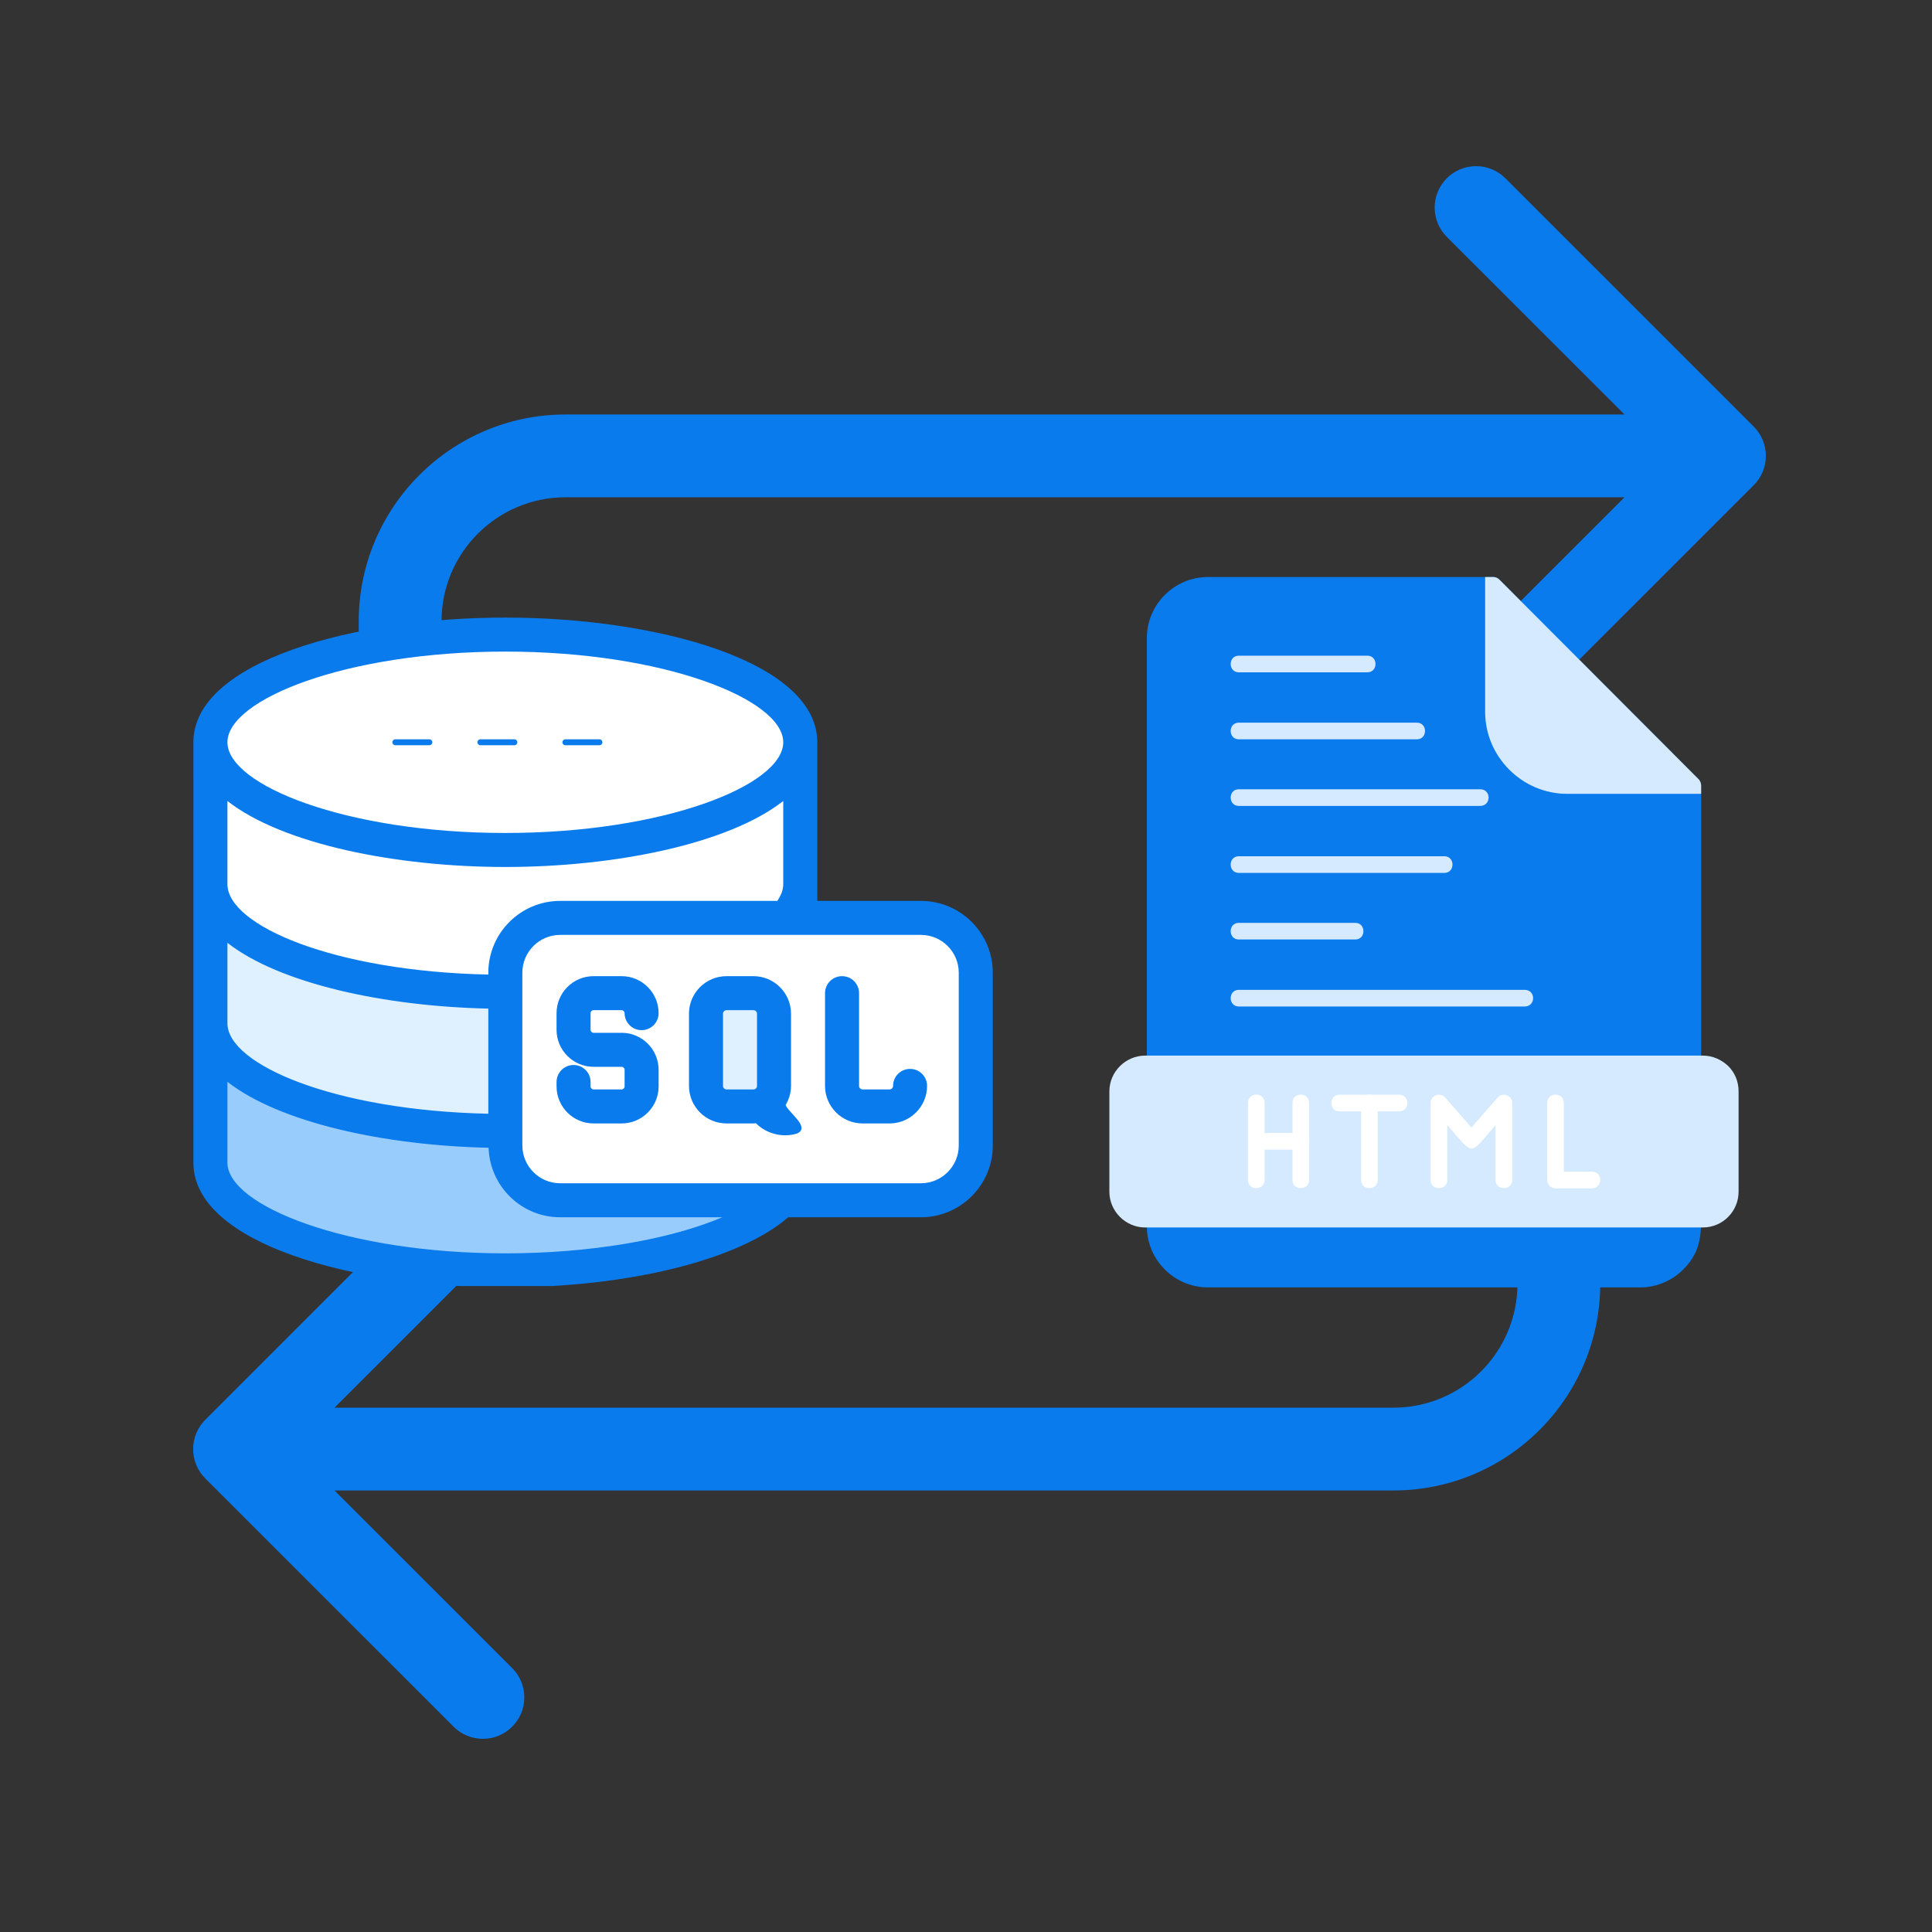 <svg xmlns="http://www.w3.org/2000/svg" xmlns:xlink="http://www.w3.org/1999/xlink" width="500" zoomAndPan="magnify" viewBox="0 0 375 375" height="500" preserveAspectRatio="xMidYMid meet" version="1.0"><rect x="0" y="0" width="375" height="375" fill="#333333" stroke="none"/><defs><clipPath id="e00c59d196"><path d="M 37.5 32.258 L 342.75 32.258 L 342.75 337.508 L 37.5 337.508 Z M 37.5 32.258 " clip-rule="nonzero"/></clipPath><clipPath id="a1a60516f6"><path d="M 37.5 119.871 L 192.75 119.871 L 192.75 249.621 L 37.5 249.621 Z M 37.5 119.871 " clip-rule="nonzero"/></clipPath><clipPath id="6e5eb2aafe"><path d="M 215.297 204 L 337.547 204 L 337.547 239 L 215.297 239 Z M 215.297 204 " clip-rule="nonzero"/></clipPath></defs><g clip-path="url(#e00c59d196)"><path fill="#097bed" d="M 340.395 82.801 C 341.848 84.254 342.754 86.262 342.754 88.484 C 342.754 90.711 341.855 92.719 340.395 94.172 L 292.195 142.367 C 290.742 143.824 288.727 144.723 286.512 144.723 C 282.066 144.723 278.469 141.125 278.469 136.684 C 278.469 134.465 279.371 132.449 280.824 130.996 L 315.316 96.52 L 109.793 96.52 C 96.484 96.52 85.695 107.305 85.695 120.617 L 85.695 152.746 C 85.695 157.18 82.098 160.781 77.664 160.781 C 73.23 160.781 69.629 157.18 69.629 152.746 L 69.629 120.617 C 69.629 98.438 87.617 80.453 109.793 80.453 L 315.316 80.453 L 280.824 45.977 C 279.371 44.523 278.469 42.508 278.469 40.289 C 278.469 35.848 282.066 32.25 286.512 32.25 C 288.727 32.25 290.742 33.148 292.195 34.605 Z M 302.574 208.977 C 298.141 208.977 294.543 212.574 294.543 217.008 L 294.543 249.137 C 294.543 262.449 283.754 273.234 270.445 273.234 L 64.922 273.234 L 99.414 238.762 C 100.867 237.305 101.77 235.289 101.77 233.074 C 101.77 228.629 98.172 225.031 93.727 225.031 C 91.512 225.031 89.496 225.934 88.043 227.387 L 39.844 275.582 C 38.391 277.035 37.484 279.043 37.484 281.27 C 37.484 283.492 38.383 285.5 39.844 286.957 L 88.043 335.152 C 89.496 336.605 91.512 337.504 93.727 337.504 C 98.172 337.504 101.77 333.906 101.77 329.465 C 101.77 327.246 100.867 325.23 99.414 323.777 L 64.922 289.301 L 270.445 289.301 C 292.621 289.301 310.609 271.316 310.609 249.137 L 310.609 217.008 C 310.609 212.574 307.008 208.977 302.574 208.977 Z M 302.574 208.977 " fill-opacity="1" fill-rule="nonzero"/></g><path fill="#98ccfd" d="M 155.328 198.133 L 40.844 198.133 C 40.844 198.133 40.84 225.668 40.84 225.668 C 40.84 237.215 66.473 246.574 98.086 246.574 C 129.703 246.574 155.332 237.215 155.332 225.668 C 155.332 225.668 155.328 198.133 155.328 198.133 Z M 155.328 198.133 " fill-opacity="1" fill-rule="nonzero"/><path fill="#dff0fe" d="M 155.328 171.094 L 40.844 171.094 C 40.844 171.094 40.84 198.625 40.84 198.629 C 40.84 210.176 66.473 219.535 98.086 219.535 C 129.703 219.535 155.332 210.176 155.332 198.629 C 155.332 198.625 155.328 171.094 155.328 171.094 Z M 155.328 171.094 " fill-opacity="1" fill-rule="nonzero"/><path fill="#ffffff" d="M 155.328 144.086 L 40.844 144.086 C 40.844 144.086 40.84 171.617 40.84 171.621 C 40.84 183.168 66.473 192.527 98.086 192.527 C 129.703 192.527 155.332 183.168 155.332 171.621 C 155.332 171.617 155.328 144.086 155.328 144.086 Z M 155.328 144.086 " fill-opacity="1" fill-rule="nonzero"/><path fill="#ffffff" d="M 98.086 164.98 C 129.703 164.98 155.332 155.621 155.332 144.074 C 155.332 132.531 129.703 123.172 98.086 123.172 C 66.473 123.172 40.84 132.531 40.84 144.074 C 40.84 155.621 66.473 164.98 98.086 164.98 Z M 98.086 164.98 " fill-opacity="1" fill-rule="nonzero"/><path fill="#ffffff" d="M 178.754 178.164 L 108.727 178.164 C 102.852 178.164 98.086 182.93 98.086 188.805 L 98.086 222.328 C 98.086 228.203 102.852 232.969 108.727 232.969 L 178.754 232.969 C 184.633 232.969 189.398 228.203 189.398 222.328 L 189.398 188.805 C 189.398 182.93 184.633 178.164 178.754 178.164 Z M 178.754 178.164 " fill-opacity="1" fill-rule="nonzero"/><path fill="#dff0fe" d="M 146.25 192.773 L 141.016 192.773 C 138.816 192.773 137.031 194.559 137.031 196.758 L 137.031 210.773 C 137.031 212.973 138.816 214.758 141.016 214.758 L 146.25 214.758 C 148.449 214.758 150.234 212.973 150.234 210.773 L 150.234 196.758 C 150.234 194.559 148.449 192.773 146.25 192.773 Z M 146.25 192.773 " fill-opacity="1" fill-rule="nonzero"/><g clip-path="url(#a1a60516f6)"><path fill="#097bed" d="M 178.754 174.863 L 158.633 174.863 L 158.633 144.086 C 158.633 144.086 158.629 144.086 158.629 144.082 C 158.629 144.078 158.633 144.078 158.633 144.074 C 158.633 128.352 127.438 119.871 98.086 119.871 C 68.734 119.871 37.539 128.352 37.539 144.074 C 37.539 144.078 37.543 144.082 37.543 144.086 L 37.539 225.672 C 37.539 241.395 68.734 249.875 98.086 249.875 C 122.047 249.875 143.422 244.551 152.992 236.27 L 178.754 236.27 C 186.445 236.27 192.699 230.016 192.699 222.328 L 192.699 188.805 C 192.699 181.117 186.445 174.863 178.754 174.863 Z M 108.727 174.863 C 101.039 174.863 94.785 181.117 94.785 188.805 L 94.785 189.164 C 64.824 188.539 44.16 179.629 44.145 171.633 L 44.145 155.473 C 54.828 163.844 76.906 168.281 98.086 168.281 C 119.266 168.281 141.344 163.84 152.027 155.473 L 152.027 171.621 C 152.027 172.672 151.633 173.758 150.875 174.863 Z M 44.145 198.641 L 44.145 183 C 54.289 190.938 74.684 195.336 94.785 195.77 L 94.785 216.176 C 64.848 215.543 44.16 206.598 44.145 198.641 Z M 98.086 126.473 C 128.957 126.473 152.027 135.766 152.027 144.074 C 152.027 152.387 128.957 161.68 98.086 161.68 C 67.211 161.68 44.145 152.387 44.145 144.074 C 44.145 135.766 67.211 126.473 98.086 126.473 Z M 98.086 243.273 C 67.211 243.273 44.145 233.977 44.145 225.672 L 44.145 209.977 C 54.312 217.93 74.773 222.355 94.832 222.777 C 95.074 230.254 101.195 236.27 108.727 236.27 L 140.195 236.27 C 129.988 240.602 114.59 243.273 98.086 243.273 Z M 186.094 222.328 C 186.094 226.375 182.801 229.668 178.754 229.668 L 108.727 229.668 C 104.68 229.668 101.387 226.375 101.387 222.328 L 101.387 188.805 C 101.387 184.758 104.68 181.465 108.727 181.465 L 178.754 181.465 C 182.801 181.465 186.094 184.758 186.094 188.805 Z M 114.629 196.652 L 114.629 199.887 C 114.629 200.207 114.891 200.465 115.211 200.465 L 120.652 200.465 C 124.613 200.465 127.836 203.684 127.836 207.645 L 127.836 210.875 C 127.836 214.84 124.613 218.059 120.652 218.059 L 115.211 218.059 C 111.25 218.059 108.027 214.84 108.027 210.875 L 108.027 210.016 C 108.027 208.191 109.508 206.715 111.328 206.715 C 113.152 206.715 114.629 208.191 114.629 210.016 L 114.629 210.875 C 114.629 211.195 114.891 211.457 115.211 211.457 L 120.652 211.457 C 120.973 211.457 121.234 211.195 121.234 210.875 L 121.234 207.645 C 121.234 207.328 120.973 207.066 120.652 207.066 L 115.211 207.066 C 111.25 207.066 108.027 203.844 108.027 199.887 L 108.027 196.652 C 108.027 192.695 111.25 189.473 115.211 189.473 L 120.652 189.473 C 124.613 189.473 127.836 192.695 127.836 196.652 C 127.836 198.477 126.359 199.953 124.535 199.953 C 122.711 199.953 121.234 198.477 121.234 196.652 C 121.234 196.332 120.973 196.074 120.652 196.074 L 115.211 196.074 C 114.891 196.074 114.629 196.332 114.629 196.652 Z M 153.535 210.773 L 153.535 196.758 C 153.535 192.742 150.266 189.473 146.25 189.473 L 141.016 189.473 C 136.996 189.473 133.73 192.742 133.73 196.758 L 133.73 210.773 C 133.73 214.789 136.996 218.059 141.016 218.059 L 146.25 218.059 C 146.406 218.059 146.555 218.023 146.711 218.012 C 148.754 220.055 151.844 220.875 154.656 220.035 C 157.441 218.848 153.062 216 152.488 214.48 C 153.137 213.391 153.535 212.133 153.535 210.773 Z M 140.332 210.773 L 140.332 196.758 C 140.332 196.383 140.641 196.074 141.016 196.074 L 146.25 196.074 C 146.629 196.074 146.934 196.383 146.934 196.758 L 146.934 210.773 C 146.934 211.148 146.629 211.457 146.25 211.457 L 141.016 211.457 C 140.641 211.457 140.332 211.148 140.332 210.773 Z M 179.945 210.773 C 179.945 214.789 176.676 218.059 172.66 218.059 L 167.426 218.059 C 163.406 218.059 160.137 214.789 160.137 210.773 L 160.137 192.773 C 160.137 190.949 161.617 189.473 163.441 189.473 C 165.262 189.473 166.742 190.949 166.742 192.773 L 166.742 210.773 C 166.742 211.148 167.051 211.457 167.426 211.457 L 172.66 211.457 C 173.039 211.457 173.344 211.148 173.344 210.773 C 173.344 208.949 174.82 207.473 176.645 207.473 C 178.469 207.473 179.945 208.949 179.945 210.773 Z M 76.156 144.074 C 76.156 143.754 76.414 143.496 76.734 143.496 L 83.336 143.496 C 83.656 143.496 83.914 143.754 83.914 144.074 C 83.914 144.395 83.656 144.652 83.336 144.652 L 76.734 144.652 C 76.414 144.652 76.156 144.395 76.156 144.074 Z M 92.664 144.074 C 92.664 143.754 92.922 143.496 93.242 143.496 L 99.844 143.496 C 100.16 143.496 100.418 143.754 100.418 144.074 C 100.418 144.395 100.16 144.652 99.844 144.652 L 93.242 144.652 C 92.922 144.652 92.664 144.395 92.664 144.074 Z M 109.168 144.074 C 109.168 143.754 109.426 143.496 109.746 143.496 L 116.348 143.496 C 116.668 143.496 116.926 143.754 116.926 144.074 C 116.926 144.395 116.668 144.652 116.348 144.652 L 109.746 144.652 C 109.426 144.652 109.168 144.395 109.168 144.074 Z M 109.168 144.074 " fill-opacity="1" fill-rule="nonzero"/></g><path fill="#097bed" d="M 222.676 236.473 C 222.598 236.395 222.598 236.23 222.598 236.148 L 222.598 123.875 C 222.598 117.332 227.93 112 234.473 112 L 289.883 112 C 290.367 112 290.77 112.242 291.094 112.566 L 329.785 151.336 C 330.027 151.66 330.188 152.062 330.188 152.469 L 330.188 236.148 C 330.188 236.23 330.188 236.312 330.188 236.395 C 330.188 236.473 330.188 236.555 330.188 236.637 C 330.188 240.512 329.703 243.422 326.715 246.41 C 324.617 248.508 321.629 249.883 318.395 249.883 L 234.473 249.883 C 227.93 249.883 222.598 244.551 222.598 238.008 C 222.598 237.605 222.598 237.039 222.676 236.473 Z M 222.676 236.473 " fill-opacity="1" fill-rule="nonzero"/><path fill="#d5eafe" d="M 288.266 112 L 289.883 112 C 290.367 112 290.77 112.242 291.094 112.566 L 329.785 151.336 C 330.027 151.66 330.188 152.062 330.188 152.469 L 330.188 154.082 L 304.18 154.082 C 295.457 154.082 288.266 146.895 288.266 138.172 Z M 288.266 112 " fill-opacity="1" fill-rule="nonzero"/><g clip-path="url(#6e5eb2aafe)"><path fill="#d5eafe" d="M 222.273 204.891 L 330.512 204.891 C 332.449 204.891 334.148 205.699 335.441 206.91 C 336.73 208.203 337.457 209.898 337.457 211.836 L 337.457 231.305 C 337.457 235.102 334.391 238.25 330.512 238.25 L 222.273 238.25 C 218.477 238.25 215.328 235.102 215.328 231.305 L 215.328 211.836 C 215.328 208.039 218.477 204.891 222.273 204.891 Z M 222.273 204.891 " fill-opacity="1" fill-rule="nonzero"/></g><path fill="#d5eafe" d="M 240.449 130.496 C 238.348 130.496 238.348 127.266 240.449 127.266 L 265.406 127.266 C 267.508 127.266 267.508 130.496 265.406 130.496 Z M 240.449 130.496 " fill-opacity="1" fill-rule="nonzero"/><path fill="#d5eafe" d="M 240.449 143.5 C 238.348 143.5 238.348 140.27 240.449 140.27 L 275.02 140.27 C 277.121 140.27 277.121 143.5 275.02 143.5 Z M 240.449 143.5 " fill-opacity="1" fill-rule="nonzero"/><path fill="#d5eafe" d="M 240.449 156.426 C 238.348 156.426 238.348 153.195 240.449 153.195 L 287.297 153.195 C 289.48 153.195 289.48 156.426 287.297 156.426 Z M 240.449 156.426 " fill-opacity="1" fill-rule="nonzero"/><path fill="#d5eafe" d="M 240.449 169.43 C 238.348 169.43 238.348 166.199 240.449 166.199 L 280.352 166.199 C 282.449 166.199 282.449 169.43 280.352 169.43 Z M 240.449 169.43 " fill-opacity="1" fill-rule="nonzero"/><path fill="#d5eafe" d="M 240.449 182.355 C 238.348 182.355 238.348 179.125 240.449 179.125 L 263.066 179.125 C 265.164 179.125 265.164 182.355 263.066 182.355 Z M 240.449 182.355 " fill-opacity="1" fill-rule="nonzero"/><path fill="#d5eafe" d="M 240.449 195.359 C 238.348 195.359 238.348 192.129 240.449 192.129 L 295.941 192.129 C 298.121 192.129 298.121 195.359 295.941 195.359 Z M 240.449 195.359 " fill-opacity="1" fill-rule="nonzero"/><path fill="#ffffff" d="M 280.918 229.043 C 280.918 231.141 277.684 231.141 277.684 229.043 L 277.684 214.098 C 277.684 212.645 279.543 211.836 280.594 213.129 L 285.602 218.863 L 290.691 213.047 C 291.66 211.918 293.516 212.645 293.516 214.098 L 293.516 229.043 C 293.516 231.141 290.285 231.141 290.285 229.043 L 290.285 218.379 C 285.035 224.355 286.328 224.52 280.918 218.379 Z M 280.918 229.043 " fill-opacity="1" fill-rule="nonzero"/><path fill="#ffffff" d="M 300.301 214.098 C 300.301 211.918 303.535 211.918 303.535 214.098 L 303.535 227.426 L 309.027 227.426 C 311.125 227.426 311.125 230.656 309.027 230.656 L 301.918 230.656 C 301.031 230.656 300.301 229.93 300.301 229.043 Z M 300.301 214.098 " fill-opacity="1" fill-rule="nonzero"/><path fill="#ffffff" d="M 259.996 215.715 C 257.895 215.715 257.895 212.484 259.996 212.484 L 271.547 212.484 C 273.727 212.484 273.727 215.715 271.547 215.715 Z M 259.996 215.715 " fill-opacity="1" fill-rule="nonzero"/><path fill="#ffffff" d="M 267.426 229.043 C 267.426 231.141 264.195 231.141 264.195 229.043 L 264.195 214.098 C 264.195 211.918 267.426 211.918 267.426 214.098 Z M 267.426 229.043 " fill-opacity="1" fill-rule="nonzero"/><path fill="#ffffff" d="M 243.84 223.145 C 241.742 223.145 241.742 219.914 243.84 219.914 L 252.484 219.914 C 254.664 219.914 254.664 223.145 252.484 223.145 Z M 243.84 223.145 " fill-opacity="1" fill-rule="nonzero"/><path fill="#ffffff" d="M 245.457 229.043 C 245.457 231.141 242.227 231.141 242.227 229.043 L 242.227 214.098 C 242.227 211.918 245.457 211.918 245.457 214.098 Z M 245.457 229.043 " fill-opacity="1" fill-rule="nonzero"/><path fill="#ffffff" d="M 254.098 229.043 C 254.098 231.141 250.867 231.141 250.867 229.043 L 250.867 214.098 C 250.867 211.918 254.098 211.918 254.098 214.098 Z M 254.098 229.043 " fill-opacity="1" fill-rule="nonzero"/></svg>